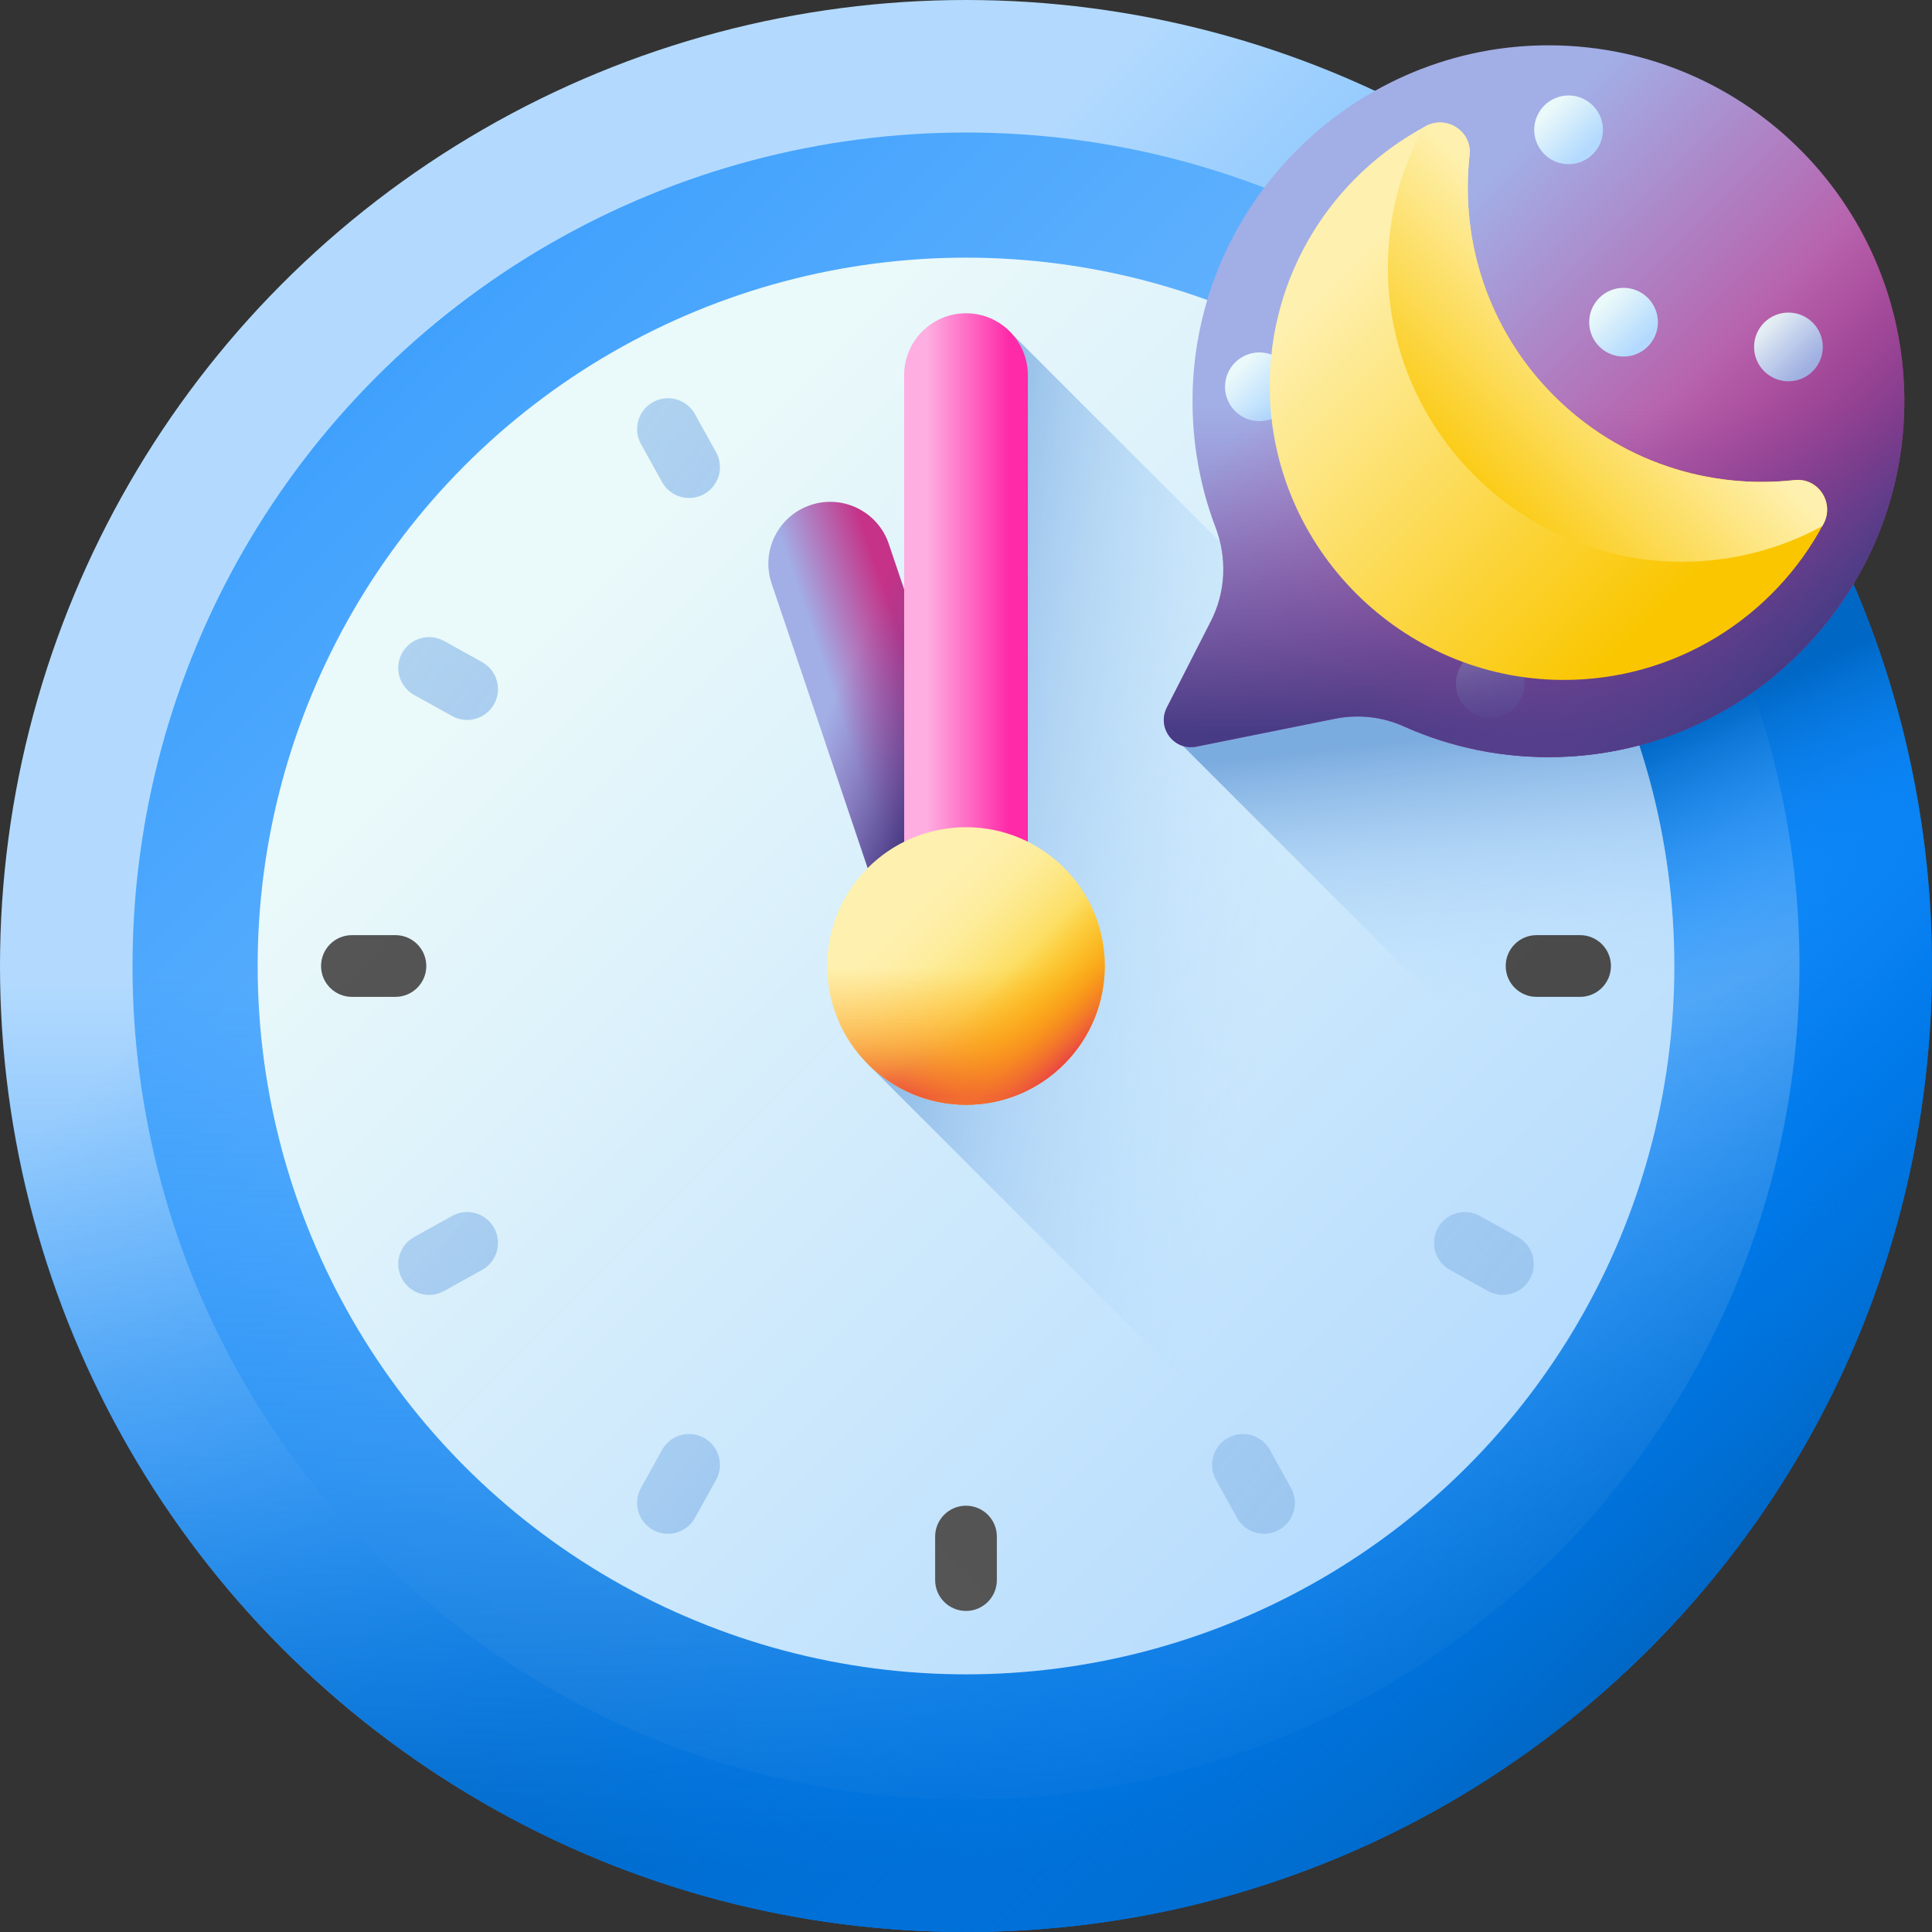 <svg xmlns="http://www.w3.org/2000/svg" xmlns:xlink="http://www.w3.org/1999/xlink" id="Capa_1" height="512" viewBox="0 0 510 510" width="512"><rect x="0" y="0" width="510" height="510" fill="#333333" stroke="none"/><linearGradient id="lg1"><stop offset="0" stop-color="#b3dafe"></stop><stop offset="1" stop-color="#0182fc"></stop></linearGradient><linearGradient id="SVGID_1_" gradientUnits="userSpaceOnUse" x1="154.483" x2="393.784" xlink:href="#lg1" y1="154.483" y2="393.784"></linearGradient><linearGradient id="SVGID_00000082351460103329486030000018404724213525696171_" gradientUnits="userSpaceOnUse" x1="480.867" x2="-108.911" xlink:href="#lg1" y1="480.867" y2="-108.911"></linearGradient><linearGradient id="lg2"><stop offset="0" stop-color="#0182fc" stop-opacity="0"></stop><stop offset=".255" stop-color="#0180f7" stop-opacity=".255"></stop><stop offset=".546" stop-color="#0179e9" stop-opacity=".546"></stop><stop offset=".856" stop-color="#006ed2" stop-opacity=".856"></stop><stop offset="1" stop-color="#0067c5"></stop></linearGradient><linearGradient id="SVGID_00000141454428991217355290000006397324286243112328_" gradientUnits="userSpaceOnUse" x1="255" x2="255" xlink:href="#lg2" y1="258.705" y2="493.707"></linearGradient><linearGradient id="SVGID_00000019653860167671501410000011966468641023040427_" gradientUnits="userSpaceOnUse" x1="297.086" x2="436.197" xlink:href="#lg2" y1="297.086" y2="436.197"></linearGradient><linearGradient id="SVGID_00000057130916547621046900000000681186983508824761_" gradientUnits="userSpaceOnUse" x1="441.695" x2="413.4" xlink:href="#lg2" y1="266.539" y2="204.872"></linearGradient><linearGradient id="lg3"><stop offset="0" stop-color="#eaf9fa"></stop><stop offset="1" stop-color="#b3dafe"></stop></linearGradient><linearGradient id="SVGID_00000029732774998629933590000010693978549076674745_" gradientUnits="userSpaceOnUse" x1="154.401" x2="402.483" xlink:href="#lg3" y1="154.401" y2="402.483"></linearGradient><linearGradient id="lg4"><stop offset="0" stop-color="#b3dafe" stop-opacity="0"></stop><stop offset=".244" stop-color="#acd5fa" stop-opacity=".244"></stop><stop offset=".589" stop-color="#9ac5f0" stop-opacity=".589"></stop><stop offset=".993" stop-color="#7cacdf" stop-opacity=".993"></stop><stop offset="1" stop-color="#7bacdf"></stop></linearGradient><linearGradient id="SVGID_00000153695510058221171660000015473987776575914425_" gradientUnits="userSpaceOnUse" x1="336.368" x2="227.544" xlink:href="#lg4" y1="253.368" y2="235.412"></linearGradient><linearGradient id="SVGID_00000156578744756375815230000008529471183551451548_" gradientUnits="userSpaceOnUse" x1="380.831" x2="372.851" xlink:href="#lg4" y1="266.383" y2="195.285"></linearGradient><linearGradient id="lg5"><stop offset="0" stop-color="#5a5a5a"></stop><stop offset="1" stop-color="#444"></stop></linearGradient><linearGradient id="SVGID_00000133497578469332651550000005549670161760460203_" gradientUnits="userSpaceOnUse" x1="-30.989" x2="480.085" xlink:href="#lg5" y1="125.37" y2="636.445"></linearGradient><linearGradient id="SVGID_00000051381556755687974560000018019951683146394026_" gradientUnits="userSpaceOnUse" x1="45.582" x2="556.656" xlink:href="#lg5" y1="-110.778" y2="400.297"></linearGradient><linearGradient id="SVGID_00000147915396424409366850000003807357641362638750_" gradientTransform="matrix(0 -1 1 0 0 510)" gradientUnits="userSpaceOnUse" x1="-30.989" x2="480.085" xlink:href="#lg5" y1="125.37" y2="636.445"></linearGradient><linearGradient id="SVGID_00000151504963833356392790000016802779799365354911_" gradientTransform="matrix(0 -1 1 0 0 510)" gradientUnits="userSpaceOnUse" x1="45.582" x2="556.656" xlink:href="#lg5" y1="-110.778" y2="400.297"></linearGradient><linearGradient id="SVGID_00000178900954956784855340000004955873615436474047_" gradientUnits="userSpaceOnUse" x1="-313.036" x2="306.959" xlink:href="#lg4" y1="-142.121" y2="319.627"></linearGradient><linearGradient id="SVGID_00000137103030857780754970000001800182221571717017_" gradientUnits="userSpaceOnUse" x1="-39.617" x2="580.379" xlink:href="#lg4" y1="9.65" y2="471.4"></linearGradient><linearGradient id="SVGID_00000097492023930352422710000001910463919998511273_" gradientUnits="userSpaceOnUse" x1="-98.606" x2="300.593" xlink:href="#lg4" y1="184.875" y2="482.183"></linearGradient><linearGradient id="SVGID_00000078015261496288623960000016615442676985670824_" gradientUnits="userSpaceOnUse" x1="53.165" x2="452.366" xlink:href="#lg4" y1="-88.546" y2="208.763"></linearGradient><linearGradient id="SVGID_00000092416165282263558160000012926960486563771808_" gradientUnits="userSpaceOnUse" x1="64.132" x2="534.998" xlink:href="#lg4" y1="-64.854" y2="285.83"></linearGradient><linearGradient id="SVGID_00000114067632383339623790000016387086638356384694_" gradientUnits="userSpaceOnUse" x1="-209.289" x2="261.578" xlink:href="#lg4" y1="86.918" y2="437.602"></linearGradient><linearGradient id="SVGID_00000144315371461932891170000016257240716844269975_" gradientUnits="userSpaceOnUse" x1="-86.222" x2="513.336" xlink:href="#lg4" y1="81.064" y2="527.592"></linearGradient><linearGradient id="SVGID_00000022553105567298218200000003956825414348326300_" gradientUnits="userSpaceOnUse" x1="-237.994" x2="361.564" xlink:href="#lg4" y1="-192.356" y2="254.172"></linearGradient><linearGradient id="lg6"><stop offset="0" stop-color="#a2aee6"></stop><stop offset="1" stop-color="#c53287"></stop></linearGradient><linearGradient id="SVGID_00000133486999090838209990000009472620057439558293_" gradientTransform="matrix(.948 -.32 .32 .948 -68.16 94.945)" gradientUnits="userSpaceOnUse" x1="244.662" x2="266.44" xlink:href="#lg6" y1="183.358" y2="183.358"></linearGradient><linearGradient id="lg7"><stop offset="0" stop-color="#814aa0" stop-opacity="0"></stop><stop offset="1" stop-color="#463b84"></stop></linearGradient><linearGradient id="SVGID_00000176756511614813697500000004587065277932186810_" gradientUnits="userSpaceOnUse" x1="219.695" x2="249.078" xlink:href="#lg7" y1="185.56" y2="197.894"></linearGradient><linearGradient id="SVGID_00000067198403161296177400000001970539615704562365_" gradientUnits="userSpaceOnUse" x1="244.662" x2="266.44" y1="161.411" y2="161.411"><stop offset="0" stop-color="#feaee1"></stop><stop offset="1" stop-color="#fe2aa8"></stop></linearGradient><linearGradient id="SVGID_00000073681800322654410880000016204054340025868418_" gradientUnits="userSpaceOnUse" x1="240.558" x2="274.94" y1="240.558" y2="274.94"><stop offset="0" stop-color="#fef0ae"></stop><stop offset=".126" stop-color="#feefa9"></stop><stop offset=".281" stop-color="#fdec9a"></stop><stop offset=".451" stop-color="#fde681"></stop><stop offset=".632" stop-color="#fcdd5e"></stop><stop offset=".819" stop-color="#fbd232"></stop><stop offset="1" stop-color="#fac600"></stop></linearGradient><linearGradient id="lg8"><stop offset="0" stop-color="#fea613" stop-opacity="0"></stop><stop offset=".241" stop-color="#fda315" stop-opacity=".241"></stop><stop offset=".435" stop-color="#fb991a" stop-opacity=".435"></stop><stop offset=".613" stop-color="#f88822" stop-opacity=".613"></stop><stop offset=".78" stop-color="#f2702e" stop-opacity=".78"></stop><stop offset=".94" stop-color="#ec523d" stop-opacity=".94"></stop><stop offset="1" stop-color="#e94444"></stop></linearGradient><linearGradient id="SVGID_00000098201920434792351540000016260917804790554034_" gradientUnits="userSpaceOnUse" x1="255" x2="255" xlink:href="#lg8" y1="255.532" y2="289.297"></linearGradient><linearGradient id="SVGID_00000021822417138414864270000004888854993256357258_" gradientUnits="userSpaceOnUse" x1="261.047" x2="281.034" xlink:href="#lg8" y1="261.047" y2="281.034"></linearGradient><linearGradient id="SVGID_00000013192415190382648530000011666673662165009078_" gradientUnits="userSpaceOnUse" x1="357.826" x2="445.88" xlink:href="#lg6" y1="82.878" y2="170.932"></linearGradient><linearGradient id="SVGID_00000116926790354709326720000001334647759056345503_" gradientUnits="userSpaceOnUse" x1="423.429" x2="433.568" xlink:href="#lg3" y1="79.907" y2="90.047"></linearGradient><linearGradient id="SVGID_00000097502692793925002280000007707156194491921586_" gradientUnits="userSpaceOnUse" x1="388.242" x2="398.382" xlink:href="#lg3" y1="175.31" y2="185.449"></linearGradient><linearGradient id="SVGID_00000133530475724795451130000008020592061270194096_" gradientUnits="userSpaceOnUse" x1="408.919" x2="419.058" xlink:href="#lg3" y1="29.123" y2="39.262"></linearGradient><linearGradient id="SVGID_00000152245661888020515230000003029614559416368268_" gradientUnits="userSpaceOnUse" x1="466.958" x2="477.098" xlink:href="#lg3" y1="86.437" y2="96.576"></linearGradient><linearGradient id="SVGID_00000060740809858540069910000000846719511477666491_" gradientUnits="userSpaceOnUse" x1="327.301" x2="337.44" xlink:href="#lg3" y1="96.956" y2="107.096"></linearGradient><linearGradient id="SVGID_00000049206109785613613290000002225631757929423749_" gradientUnits="userSpaceOnUse" x1="404.954" x2="404.954" xlink:href="#lg7" y1="107.277" y2="193.86"></linearGradient><linearGradient id="SVGID_00000082351169290506835080000007317496101332641423_" gradientUnits="userSpaceOnUse" x1="410.275" x2="461.485" xlink:href="#lg7" y1="135.33" y2="186.539"></linearGradient><linearGradient id="lg9"><stop offset="0" stop-color="#fef0ae"></stop><stop offset="1" stop-color="#fac600"></stop></linearGradient><linearGradient id="SVGID_00000150072237660026658120000008036125963872828033_" gradientUnits="userSpaceOnUse" x1="351.379" x2="438.168" xlink:href="#lg9" y1="75.189" y2="161.977"></linearGradient><linearGradient id="SVGID_00000123405172197214788820000000849771233545699999_" gradientUnits="userSpaceOnUse" x1="428.909" x2="382.804" xlink:href="#lg9" y1="85.75" y2="131.855"></linearGradient><g><g><g><g><circle cx="255" cy="255" fill="url(#SVGID_1_)" r="255"></circle><circle cx="255" cy="255" fill="url(#SVGID_00000082351460103329486030000018404724213525696171_)" r="220.021"></circle><path d="m0 255c0 140.832 114.167 255 255 255 140.832 0 255-114.168 255-255 0-30.501-5.373-59.742-15.194-86.852h-479.612c-9.821 27.11-15.194 56.351-15.194 86.852z" fill="url(#SVGID_00000141454428991217355290000006397324286243112328_)"></path><path d="m74.688 435.312c99.583 99.583 261.041 99.584 360.624 0 99.584-99.584 99.583-261.041 0-360.624-21.567-21.567-46.043-38.444-72.158-50.67l-339.136 339.137c12.225 26.114 29.102 50.59 50.67 72.157z" fill="url(#SVGID_00000019653860167671501410000011966468641023040427_)"></path><path d="m510 255c0-72.261-30.064-137.496-78.359-183.896l-122.592 122.592 174.495 174.494c16.925-34.107 26.456-72.533 26.456-113.19z" fill="url(#SVGID_00000057130916547621046900000000681186983508824761_)"></path></g><circle cx="255" cy="255" fill="url(#SVGID_00000029732774998629933590000010693978549076674745_)" r="186.986"></circle><path d="m267.515 88.499v163.236l-38.421 29.171 129.664 129.664c48.157-32.183 80.525-86.127 83.055-147.774z" fill="url(#SVGID_00000153695510058221171660000015473987776575914425_)"></path><path d="m383.538 119.207-74.488 74.488 122.633 122.635c6.669-19.213 10.303-39.846 10.303-61.33 0-53.48-22.456-101.712-58.448-135.793z" fill="url(#SVGID_00000156578744756375815230000008529471183551451548_)"></path></g><g><g><g><path d="m112.53 255c0-4.499-3.647-8.146-8.146-8.146h-11.487c-4.499 0-8.146 3.647-8.146 8.146s3.647 8.146 8.146 8.146h11.487c4.499 0 8.146-3.647 8.146-8.146z" fill="url(#SVGID_00000133497578469332651550000005549670161760460203_)"></path><path d="m417.103 246.854h-11.487c-4.499 0-8.146 3.647-8.146 8.146s3.647 8.146 8.146 8.146h11.487c4.499 0 8.146-3.647 8.146-8.146s-3.647-8.146-8.146-8.146z" fill="url(#SVGID_00000051381556755687974560000018019951683146394026_)"></path></g><g><path d="m255 397.47c-4.499 0-8.146 3.647-8.146 8.146v11.487c0 4.499 3.647 8.146 8.146 8.146s8.146-3.647 8.146-8.146v-11.487c0-4.499-3.647-8.146-8.146-8.146z" fill="url(#SVGID_00000147915396424409366850000003807357641362638750_)"></path><path d="m246.854 92.897v11.487c0 4.499 3.647 8.146 8.146 8.146s8.146-3.647 8.146-8.146v-11.487c0-4.499-3.647-8.146-8.146-8.146s-8.146 3.647-8.146 8.146z" fill="url(#SVGID_00000151504963833356392790000016802779799365354911_)"></path></g></g><g><path d="m127.265 174.779-10.043-5.575c-3.934-2.184-8.892-.765-11.076 3.169s-.765 8.892 3.169 11.076l10.043 5.575c3.934 2.184 8.892.765 11.076-3.169 2.183-3.934.765-8.892-3.169-11.076z" fill="url(#SVGID_00000178900954956784855340000004955873615436474047_)"></path><path d="m400.685 326.551-10.043-5.575c-3.934-2.184-8.892-.765-11.076 3.169s-.765 8.892 3.169 11.076l10.043 5.575c3.934 2.184 8.892.765 11.076-3.169 2.183-3.934.765-8.892-3.169-11.076z" fill="url(#SVGID_00000137103030857780754970000001800182221571717017_)"></path><path d="m185.855 379.566c-3.934-2.184-8.892-.765-11.076 3.169l-5.575 10.043c-2.184 3.934-.765 8.892 3.169 11.076s8.892.765 11.076-3.169l5.575-10.043c2.183-3.934.765-8.892-3.169-11.076z" fill="url(#SVGID_00000097492023930352422710000001910463919998511273_)"></path><path d="m337.627 106.146c-3.934-2.184-8.892-.765-11.076 3.169l-5.575 10.043c-2.184 3.934-.765 8.892 3.169 11.076s8.892.765 11.076-3.169l5.575-10.043c2.183-3.934.765-8.892-3.169-11.076z" fill="url(#SVGID_00000078015261496288623960000016615442676985670824_)"></path><path d="m390.642 189.024 10.043-5.575c3.934-2.184 5.352-7.142 3.169-11.076-2.184-3.934-7.142-5.352-11.076-3.169l-10.043 5.575c-3.934 2.184-5.352 7.142-3.169 11.076 2.184 3.934 7.142 5.352 11.076 3.169z" fill="url(#SVGID_00000092416165282263558160000012926960486563771808_)"></path><path d="m119.358 320.976-10.043 5.575c-3.934 2.184-5.352 7.142-3.169 11.076 2.184 3.934 7.142 5.352 11.076 3.169l10.043-5.575c3.934-2.184 5.352-7.142 3.169-11.076-2.184-3.934-7.142-5.352-11.076-3.169z" fill="url(#SVGID_00000114067632383339623790000016387086638356384694_)"></path><path d="m335.221 382.735c-2.184-3.934-7.142-5.352-11.076-3.169-3.934 2.184-5.352 7.142-3.169 11.076l5.575 10.043c2.184 3.934 7.142 5.352 11.076 3.169 3.934-2.184 5.352-7.142 3.169-11.076z" fill="url(#SVGID_00000144315371461932891170000016257240716844269975_)"></path><path d="m183.449 109.315c-2.184-3.934-7.142-5.352-11.076-3.169-3.934 2.184-5.352 7.142-3.169 11.076l5.575 10.043c2.184 3.934 7.142 5.352 11.076 3.169 3.934-2.184 5.352-7.142 3.169-11.076z" fill="url(#SVGID_00000022553105567298218200000003956825414348326300_)"></path></g></g><path d="m265.71 235.688-30.933 10.441-31.091-92.11c-2.883-8.542 1.704-17.804 10.246-20.687 8.542-2.883 17.804 1.704 20.687 10.246z" fill="url(#SVGID_00000133486999090838209990000009472620057439558293_)"></path><path d="m265.71 235.688-30.933 10.441-31.091-92.11c-2.883-8.542 1.704-17.804 10.246-20.687 8.542-2.883 17.804 1.704 20.687 10.246z" fill="url(#SVGID_00000176756511614813697500000004587065277932186810_)"></path><path d="m271.324 240.127h-32.647v-141.108c0-9.015 7.308-16.324 16.324-16.324 9.015 0 16.324 7.308 16.324 16.324v141.108z" fill="url(#SVGID_00000067198403161296177400000001970539615704562365_)"></path><g><circle cx="255" cy="255" fill="url(#SVGID_00000073681800322654410880000016204054340025868418_)" r="36.637"></circle><path d="m218.363 255c0 20.234 16.403 36.637 36.637 36.637s36.637-16.403 36.637-36.637c0-4.382-.772-8.583-2.183-12.479h-68.909c-1.41 3.896-2.182 8.097-2.182 12.479z" fill="url(#SVGID_00000098201920434792351540000016260917804790554034_)"></path><path d="m229.093 280.907c14.308 14.308 37.505 14.308 51.813 0s14.308-37.505 0-51.813c-3.099-3.099-6.615-5.524-10.367-7.28l-48.726 48.726c1.757 3.751 4.182 7.268 7.28 10.367z" fill="url(#SVGID_00000021822417138414864270000004888854993256357258_)"></path></g></g><g><g><path d="m409.405 11.963c-51.364-.352-93.883 41.25-94.599 92.609-.171 12.227 1.998 23.926 6.084 34.681 3.06 8.056 2.68 17.011-1.234 24.689l-11.644 22.841c-2.733 5.361 1.932 11.509 7.831 10.32l36.496-7.356c6.101-1.23 12.447-.578 18.128 1.964 12.535 5.609 26.518 8.561 41.243 8.106 49.814-1.539 90.095-42.377 90.975-92.207.925-52.445-41.131-95.29-93.28-95.647z" fill="url(#SVGID_00000013192415190382648530000011666673662165009078_)"></path><g><circle cx="428.574" cy="85.053" fill="url(#SVGID_00000116926790354709326720000001334647759056345503_)" r="9.069"></circle><circle cx="393.388" cy="180.456" fill="url(#SVGID_00000097502692793925002280000007707156194491921586_)" r="9.069"></circle><circle cx="414.065" cy="34.268" fill="url(#SVGID_00000133530475724795451130000008020592061270194096_)" r="9.069"></circle><circle cx="472.104" cy="91.583" fill="url(#SVGID_00000152245661888020515230000003029614559416368268_)" r="9.069"></circle><circle cx="332.446" cy="102.102" fill="url(#SVGID_00000060740809858540069910000000846719511477666491_)" r="9.069"></circle></g><path d="m314.805 104.572c-.171 12.227 1.998 23.926 6.084 34.681 3.06 8.056 2.68 17.011-1.234 24.689l-11.644 22.841c-2.733 5.361 1.932 11.509 7.831 10.32l36.497-7.356c6.101-1.23 12.447-.578 18.128 1.964 12.535 5.609 26.517 8.561 41.243 8.106 49.814-1.54 90.095-42.377 90.975-92.207.209-11.85-1.782-23.208-5.583-33.698h-176.634c-3.51 9.599-5.513 19.911-5.663 30.66z" fill="url(#SVGID_00000049206109785613613290000002225631757929423749_)"></path><path d="m448.595 20.81-125.888 125.888c.689 5.877-.313 11.873-3.052 17.244l-11.644 22.841c-2.733 5.361 1.932 11.509 7.831 10.32l36.497-7.356c6.101-1.23 12.447-.578 18.128 1.964 12.535 5.609 26.517 8.561 41.243 8.106 49.814-1.54 90.095-42.377 90.975-92.207.676-38.361-21.645-71.582-54.09-86.8z" fill="url(#SVGID_00000082351169290506835080000007317496101332641423_)"></path></g><path d="m410.186 104.473c-17.354-17.354-24.773-40.88-22.259-63.512.694-6.251-5.972-10.633-11.525-7.68-24.664 13.117-41.415 39.147-41.227 69.074.265 42.268 34.86 76.864 77.129 77.129 29.928.188 55.957-16.563 69.074-41.227 2.953-5.553-1.429-12.219-7.68-11.525-22.632 2.514-46.158-4.905-63.512-22.259z" fill="url(#SVGID_00000150072237660026658120000008036125963872828033_)"></path><path d="m481.027 138.891c.116-.212.238-.421.351-.634 2.953-5.553-1.429-12.219-7.68-11.525-22.632 2.514-46.158-4.905-63.512-22.259s-24.773-40.88-22.259-63.512c.695-6.251-5.972-10.633-11.525-7.68-.214.114-.422.236-.634.351-6.061 11.143-9.482 23.929-9.397 37.527.265 42.268 34.86 76.864 77.129 77.129 13.598.085 26.385-3.336 37.527-9.397z" fill="url(#SVGID_00000123405172197214788820000000849771233545699999_)"></path></g></g></svg>